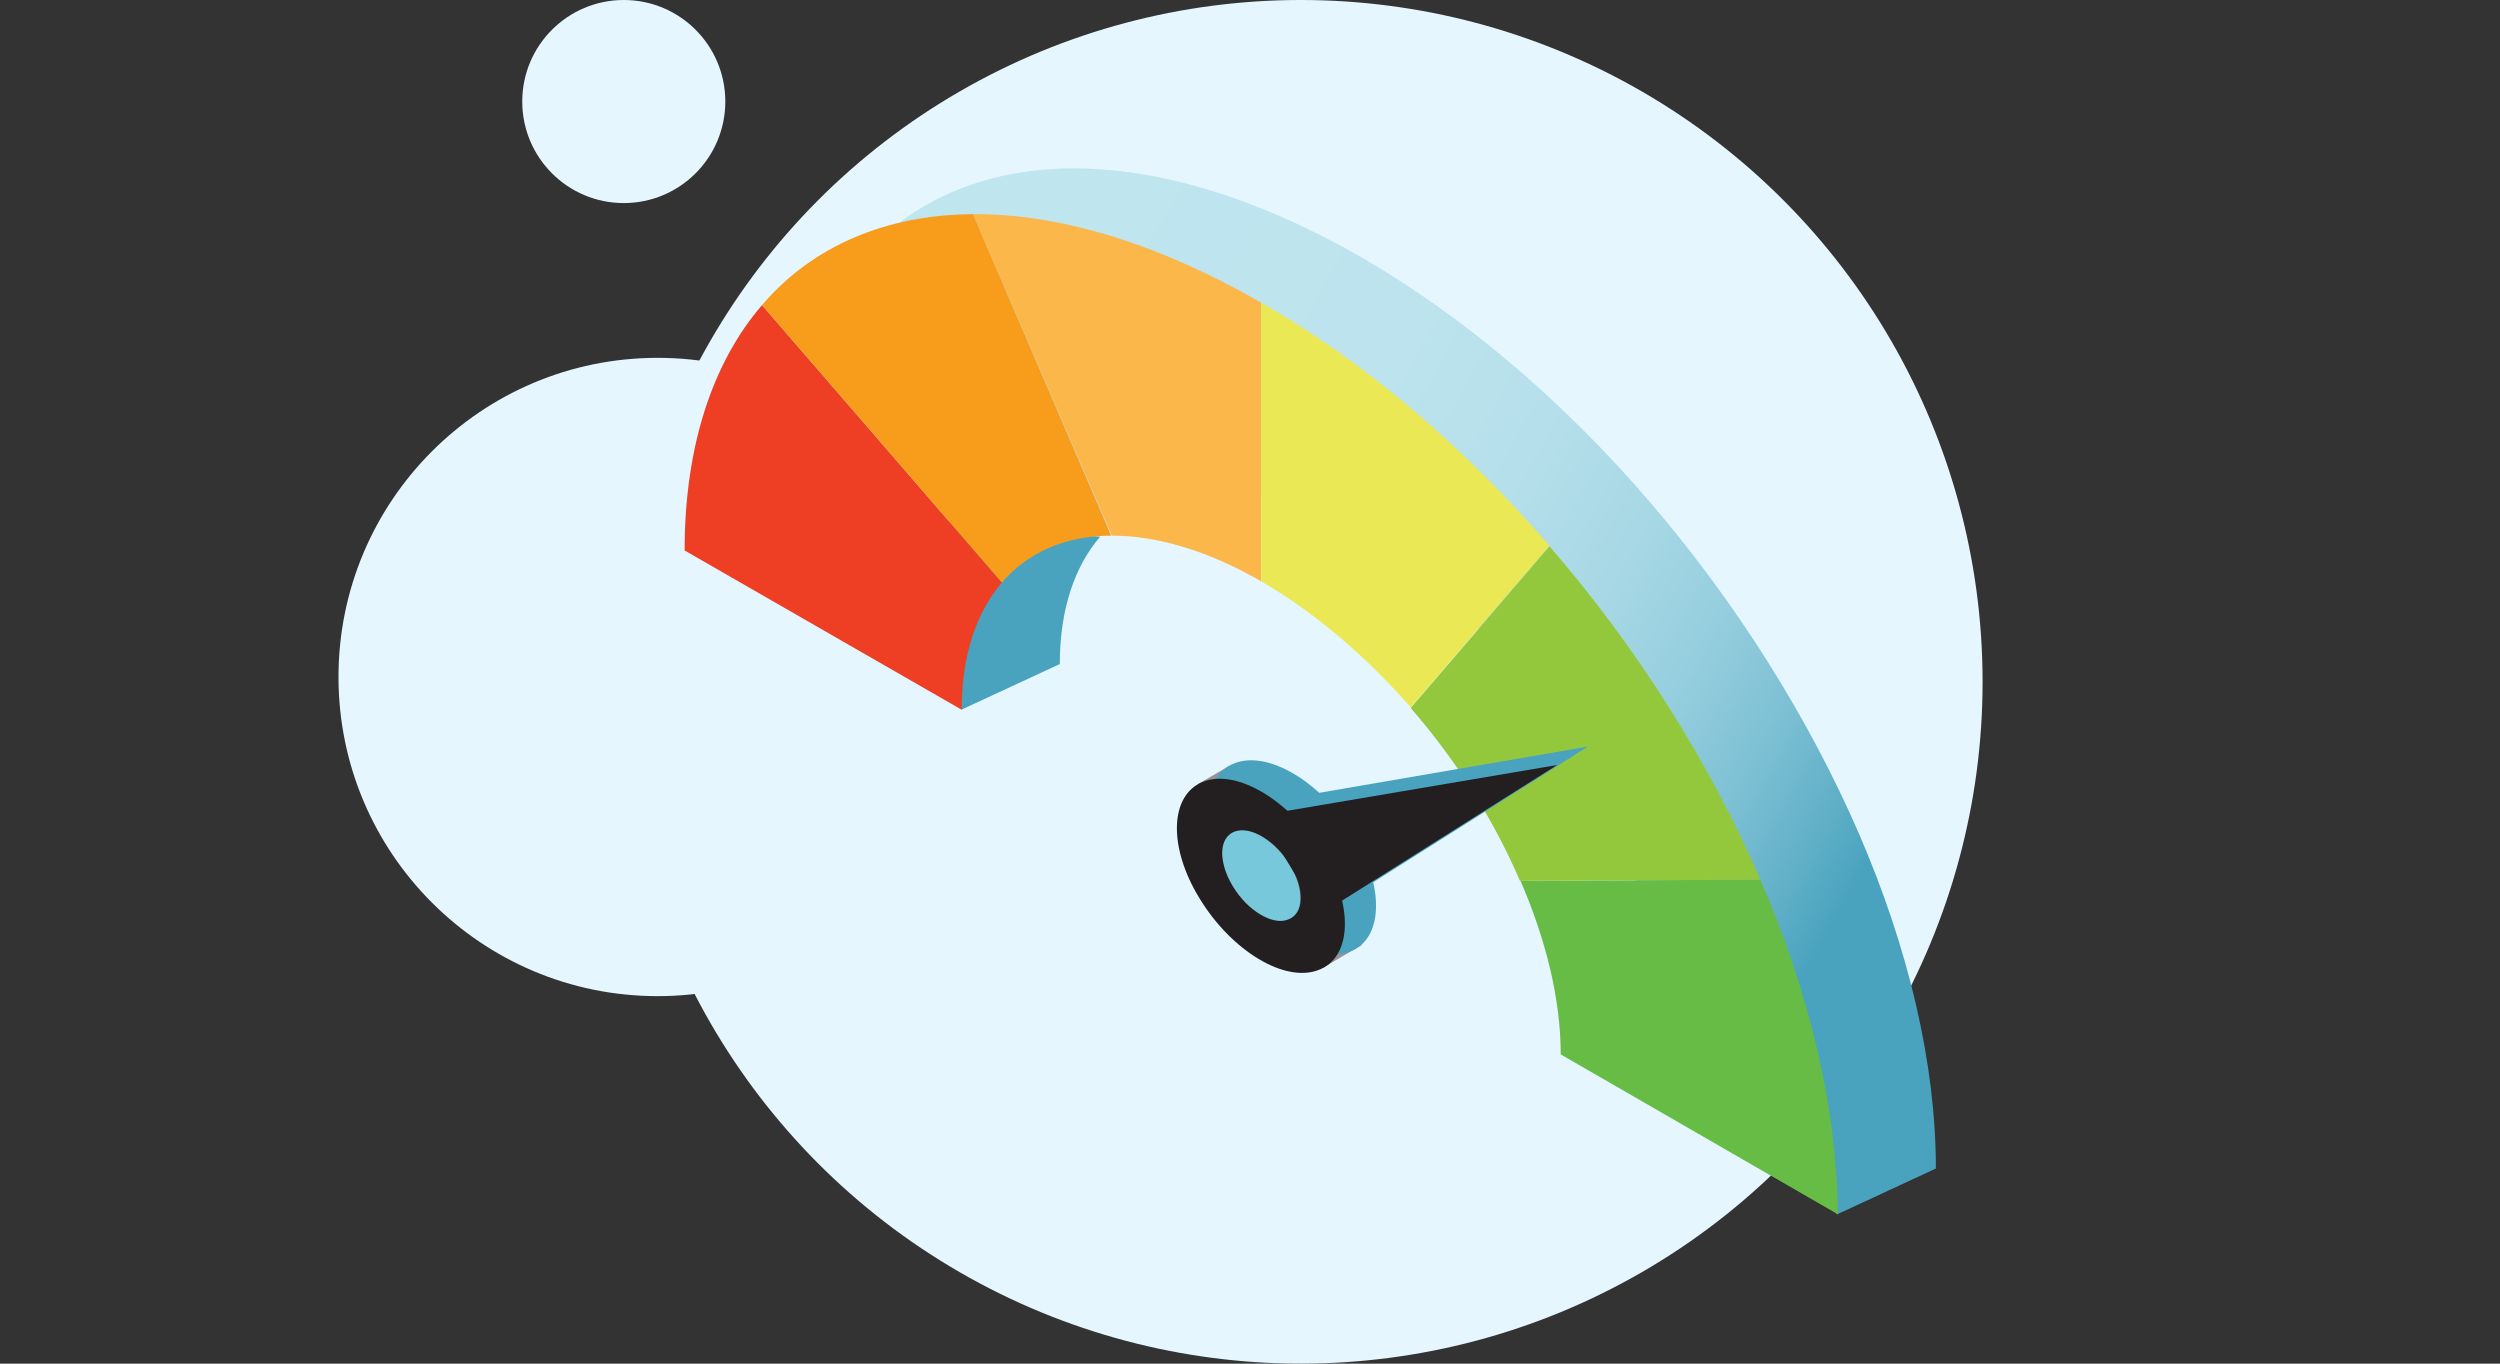 <svg width="88" height="48" viewBox="0 0 88 48" fill="none" xmlns="http://www.w3.org/2000/svg">
  <rect x="0" y="0" width="88" height="48" fill="#333333" stroke="none"/>
  <circle cx="45.787" cy="24" r="24" fill="#E5F6FF"/>
  <circle cx="23.149" cy="23.83" r="11.234" fill="#E5F6FF"/>
  <circle cx="21.957" cy="3.574" r="3.574" fill="#E5F6FF"/>
  <g clip-path="url(#clip0)">
    <path d="M65.44 29.355c-1.788-4.121-4.346-8.178-7.424-11.755-2.974-3.451-6.447-6.442-10.148-8.576-3.701-2.113-7.174-3.117-10.148-3.096-3.078.021-5.656 1.129-7.424 3.2-1.726 2.008-2.724 4.915-2.724 8.639l6.675 3.849-.374 1.109-.042 2.259 3.473-1.611c0-1.924.52-3.43 1.414-4.476l-.021-.021h.021c.915-1.067 2.246-1.652 3.847-1.652v-.021l.021.021c1.539 0 3.348.502 5.261 1.611v-.021.021c1.913 1.109 3.701 2.656 5.261 4.434v.021c1.601 1.841 2.932 3.953 3.847 6.087l.042.021h-.021c.894 2.071 1.414 4.162 1.414 6.108l4.679 3.66v1.966l1.601 1.611 3.473-1.611c0-3.723-.977-7.781-2.703-11.776z" fill="url(#paint0_linear)"/>
    <path d="M27.572 17.767l6.675 3.849-.374 1.109-.042 2.259 3.473-1.611c0-1.924.52-3.43 1.414-4.476l-11.146-1.129z" fill="#49A3BE"/>
    <path d="M42.17 27.598l1.081-.627 2.183 1.109-2.828 1.15-.437-1.631zM46.579 34.06l1.352-.795-.374-3.054-2.807 1.15 1.83 2.698z" fill="#929497"/>
    <path d="M24.099 19.377l9.753 5.606c0-1.924.52-3.43 1.414-4.476l-8.443-9.768c-1.726 2.008-2.724 4.936-2.724 8.639z" fill="#EE3E23"/>
    <path d="M39.134 18.854c1.539 0 3.348.502 5.261 1.611v-9.81c-3.702-2.133-7.174-3.137-10.148-3.117l4.887 11.316z" fill="#FCB74B"/>
    <path d="M61.966 30.965l-8.443.042c.894 2.071 1.414 4.162 1.414 6.108l9.753 5.627c-.021-3.723-.998-7.781-2.724-11.776z" fill="#67BC45"/>
    <path d="M44.395 10.655v9.81c1.913 1.109 3.702 2.656 5.261 4.434l4.887-5.689c-2.994-3.451-6.446-6.442-10.148-8.555z" fill="#EBE855"/>
    <path d="M35.266 20.507c.915-1.067 2.246-1.652 3.847-1.652L34.247 7.539c-3.078.021-5.656 1.129-7.424 3.2l8.443 9.768z" fill="#F89C1C"/>
    <path d="M49.656 24.92c1.601 1.841 2.932 3.953 3.847 6.087l8.464-.042c-1.788-4.121-4.346-8.178-7.424-11.734l-4.887 5.689z" fill="#93C83D"/>
    <path d="M46.584 31.665c.459-.348.337-1.288-.272-2.099-.609-.812-1.474-1.188-1.932-.84-.458.348-.337 1.288.272 2.099.609.812 1.474 1.188 1.932.84z" fill="#808184"/>
    <path d="M47.64 29.375c-1.123-1.841-2.994-2.97-4.18-2.51-1.185.439-1.248 2.301-.125 4.121 1.123 1.841 2.994 2.97 4.18 2.51 1.185-.439 1.227-2.28.125-4.12zm-3.161 1.192c-.52-.858-.499-1.715.062-1.924.561-.209 1.435.314 1.955 1.171.52.858.499 1.715-.062 1.924-.561.209-1.435-.314-1.955-1.171z" fill="#49A3BE"/>
    <path d="M55.895 26.28l-10.46 1.799 2.121 3.472 8.339-5.271z" fill="#49A3BE"/>
    <path d="M45.49 32.286c.459-.348.337-1.288-.272-2.099-.609-.812-1.473-1.188-1.932-.84-.459.348-.337 1.288.272 2.099.609.812 1.474 1.188 1.932.84z" fill="#77C8DB"/>
    <path d="M46.536 30.024c-1.123-1.841-2.994-2.97-4.18-2.51-1.185.46-1.248 2.301-.125 4.12 1.123 1.841 2.994 2.97 4.18 2.51 1.185-.439 1.248-2.28.125-4.121zm-3.14 1.171c-.52-.858-.499-1.715.062-1.924.561-.209 1.435.314 1.955 1.171.52.858.499 1.715-.062 1.924-.561.23-1.435-.314-1.955-1.171z" fill="#231F20"/>
    <path d="M54.813 26.928L44.332 28.706l2.121 3.493 8.36-5.271z" fill="#231F20"/>
  </g>
  <defs>
    <linearGradient id="paint0_linear" x1="30.303" y1="11.076" x2="65.477" y2="30.901" gradientUnits="userSpaceOnUse">
      <stop offset=".113" stop-color="#BFE5EF"/>
      <stop offset=".414" stop-color="#BDE4EE"/>
      <stop offset=".565" stop-color="#B5DFEB"/>
      <stop offset=".682" stop-color="#A8D8E5"/>
      <stop offset=".782" stop-color="#95CEDE"/>
      <stop offset=".871" stop-color="#7DC0D4"/>
      <stop offset=".951" stop-color="#5FAFC7"/>
      <stop offset="1" stop-color="#49A3BE"/>
    </linearGradient>
    <clipPath id="clip0">
      <path fill="#fff" transform="translate(24.1 5.928)" d="M0 0h44.044v36.813H0z"/>
    </clipPath>
  </defs>
</svg>

